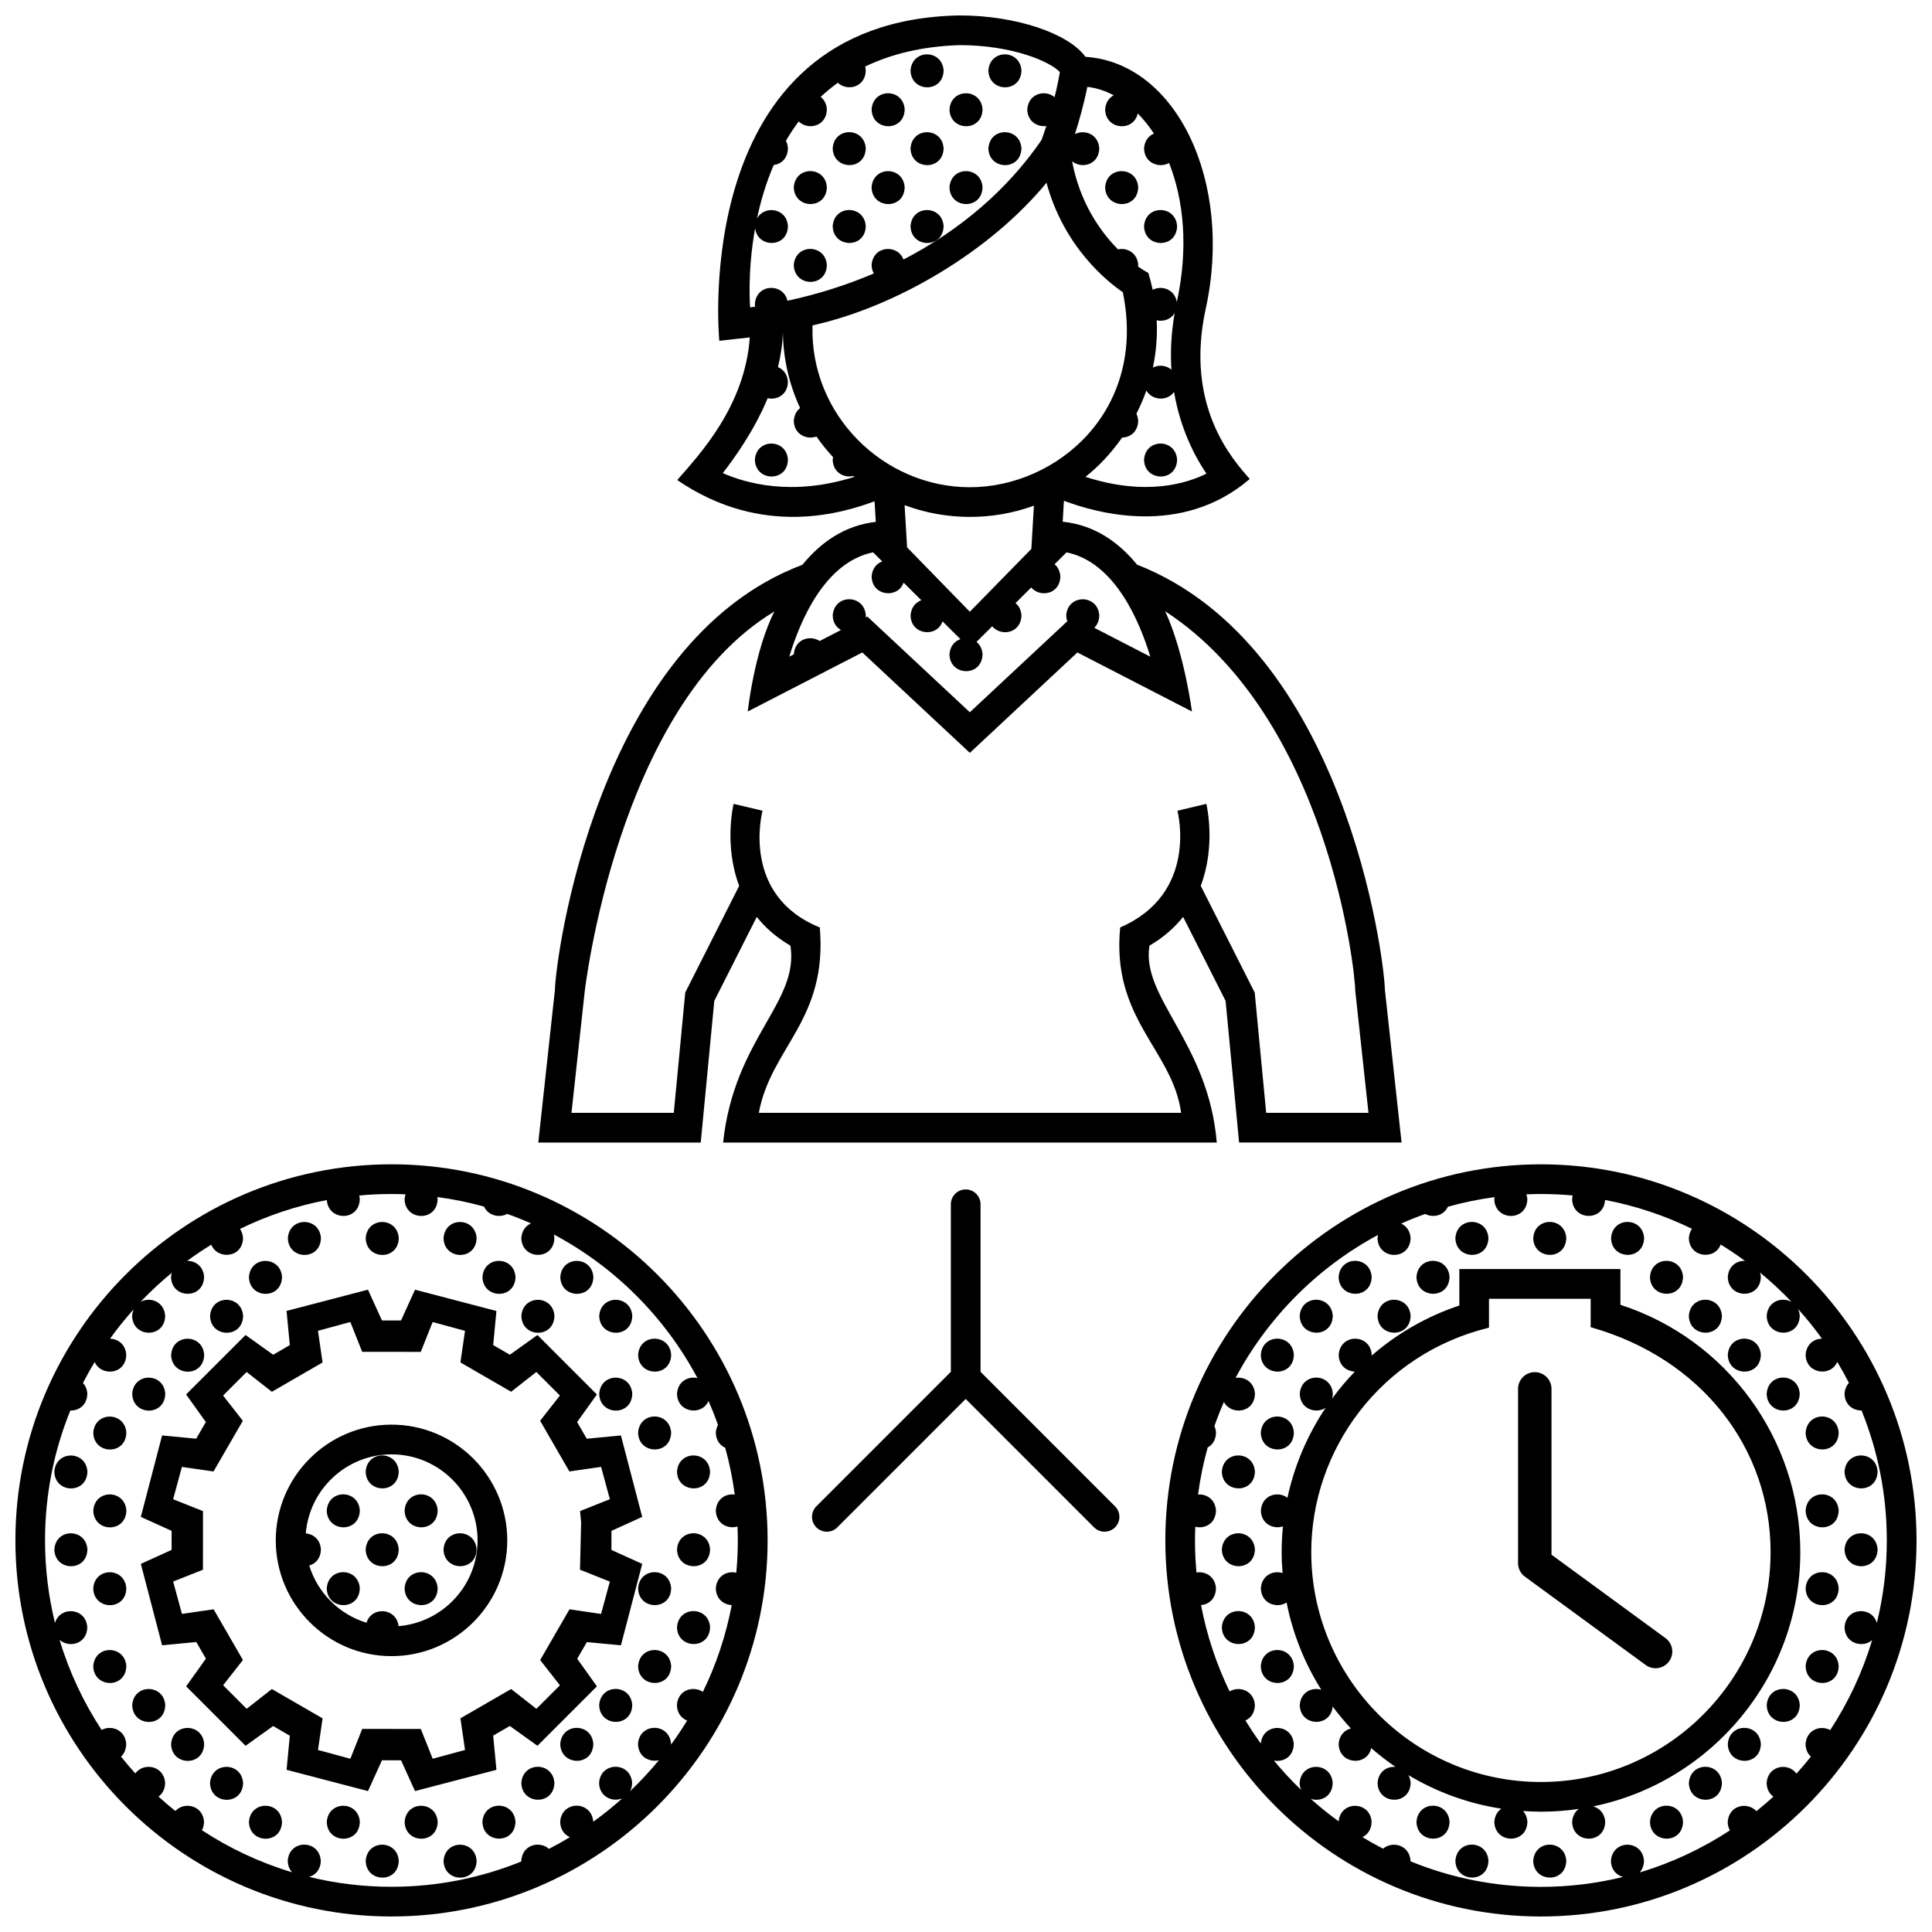<?xml version="1.0" encoding="UTF-8"?>
<!-- Uploaded to: ICON Repo, www.svgrepo.com, Generator: ICON Repo Mixer Tools -->
<svg width="800px" height="800px" version="1.1" viewBox="144 144 512 512" xmlns="http://www.w3.org/2000/svg">
 <defs>
  <clipPath id="a">
   <path d="m148.09 148.09h503.81v503.81h-503.81z"/>
  </clipPath>
 </defs>
 <g clip-path="url(#a)">
  <path d="m271.86 482.43c0.383-5.758 8.395-5.648 8.758-0.031-0.117 6.066-8.637 5.871-8.758 0.031zm29.387-0.027c-0.367-5.617-8.379-5.727-8.762 0.031 0.125 5.836 8.645 6.031 8.762-0.031zm10.312 10.316c-0.363-5.621-8.375-5.734-8.758 0.023 0.121 5.836 8.641 6.039 8.758-0.023zm-50.008 144.43c0.117 5.828 8.637 6.031 8.758-0.031-0.371-5.621-8.379-5.727-8.758 0.031zm50.008-123.8c-0.363-5.629-8.375-5.738-8.758 0.031 0.121 5.828 8.641 6.031 8.758-0.031zm-132.52 82.539c0.121 5.836 8.641 6.031 8.758-0.031-0.367-5.613-8.383-5.727-8.758 0.031zm-10.32-72.195c0.121 5.828 8.641 6.031 8.762-0.031-0.367-5.621-8.379-5.731-8.762 0.031zm20.625 82.512c0.121 5.836 8.641 6.035 8.758-0.023-0.363-5.625-8.367-5.738-8.758 0.023zm20.629 20.629c0.121 5.828 8.641 6.031 8.762-0.031-0.363-5.625-8.375-5.731-8.762 0.031zm-10.312-10.312c0.121 5.828 8.641 6.035 8.762-0.023-0.363-5.629-8.375-5.738-8.762 0.023zm30.941 10.312c0.121 5.828 8.641 6.031 8.758-0.031-0.363-5.625-8.375-5.731-8.758 0.031zm20.629 0c0.121 5.828 8.641 6.031 8.762-0.031-0.371-5.625-8.379-5.731-8.762 0.031zm-10.316 10.312c0.121 5.828 8.641 6.031 8.762-0.031-0.367-5.621-8.379-5.727-8.762 0.031zm29.391-165.05c-0.367-5.621-8.379-5.734-8.758 0.031 0.117 5.832 8.637 6.027 8.758-0.031zm-41.258 0c-0.363-5.621-8.379-5.734-8.758 0.031 0.121 5.832 8.641 6.027 8.758-0.031zm-10.312 10.309c-0.367-5.617-8.379-5.727-8.762 0.031 0.125 5.836 8.645 6.031 8.762-0.031zm-30.941 30.945c-0.363-5.629-8.379-5.738-8.758 0.031 0.125 5.828 8.637 6.031 8.758-0.031zm61.883-41.254c-0.367-5.621-8.379-5.734-8.762 0.031 0.121 5.832 8.641 6.027 8.762-0.031zm-51.57 30.941c-0.363-5.629-8.375-5.738-8.758 0.023 0.125 5.832 8.637 6.039 8.758-0.023zm10.32-10.316c-0.367-5.621-8.379-5.734-8.762 0.023 0.121 5.836 8.641 6.039 8.762-0.023zm82.504 0c-0.363-5.621-8.379-5.734-8.762 0.023 0.125 5.836 8.645 6.039 8.762-0.023zm113.45-299.11c-0.363-5.629-8.375-5.734-8.758 0.023 0.125 5.836 8.645 6.031 8.758-0.023zm0-20.633c-0.363-5.629-8.375-5.734-8.758 0.023 0.125 5.84 8.645 6.039 8.758-0.023zm-235.66 371.34c0.121 5.836 8.641 6.031 8.762-0.023-0.367-5.633-8.379-5.738-8.762 0.023zm225.34-361.03c-0.363-5.621-8.371-5.727-8.762 0.031 0.129 5.828 8.648 6.031 8.762-0.031zm0 20.633c-0.363-5.629-8.375-5.734-8.762 0.023 0.129 5.836 8.648 6.035 8.762-0.023zm20.629-20.633c-0.363-5.621-8.375-5.734-8.758 0.023 0.121 5.836 8.641 6.039 8.758-0.023zm-30.941-10.312c-0.363-5.629-8.379-5.734-8.762 0.023 0.129 5.84 8.641 6.039 8.762-0.023zm72.191 30.945c-0.363-5.629-8.375-5.734-8.758 0.023 0.129 5.836 8.641 6.035 8.758-0.023zm-8.758 61.914c0.121 5.836 8.641 6.031 8.758-0.031-0.363-5.625-8.375-5.734-8.758 0.031zm-32.492-103.17c-0.363-5.629-8.375-5.734-8.758 0.023 0.121 5.836 8.641 6.039 8.758-0.023zm30.941 30.945c-0.363-5.629-8.375-5.734-8.758 0.023 0.125 5.836 8.637 6.031 8.758-0.023zm-51.57-30.945c-0.363-5.629-8.375-5.734-8.762 0.023 0.129 5.836 8.648 6.039 8.762-0.023zm-235.66 371.34c0.121 5.836 8.641 6.031 8.762-0.031-0.367-5.613-8.379-5.727-8.762 0.031zm225.34-340.39c-0.363-5.629-8.379-5.734-8.762 0.023 0.129 5.836 8.641 6.031 8.762-0.023zm-215.03 371.33c0.121 5.828 8.641 6.035 8.762-0.023-0.367-5.629-8.379-5.734-8.762 0.023zm175.34-299.11c0.121 5.836 8.641 6.031 8.758-0.031-0.363-5.625-8.379-5.734-8.758 0.031zm-175.34 319.73c0.121 5.836 8.641 6.031 8.762-0.031-0.367-5.621-8.379-5.731-8.762 0.031zm160.99-138.78h-43.051l4.41-40.461c0.16-8.281 11.047-92.133 65.59-112.65 4.758-5.844 11.09-10.422 19.441-11.371l-0.324-5.457c-8.152 3.004-29.625 9.879-52.297-5.629 6.109-6.961 17.973-19.711 19.227-37.801-1.176 0.152-8.074 0.902-8.074 0.902s-8.402-84.945 63.672-86.227c14.836 0 28.824 4.707 33.352 10.969 24.141 1.559 39.223 33.172 31.891 66.703-5.691 26.031 7.246 40.133 11.652 45.168-18.184 15.629-41.023 8.871-49.242 5.777l-0.328 5.551c8.48 0.867 14.887 5.481 19.699 11.371 55.148 21.625 65.535 104.41 65.691 112.69l4.414 40.461h-43.051l-3.582-37.539-11.254-22.254c-2.231 2.801-5.144 5.414-8.922 7.621-2.266 13.801 15.609 25.609 17.84 52.176l-130.83 0.004c2.977-27.715 20.199-37.059 17.844-52.176-3.785-2.207-6.691-4.82-8.922-7.621l-11.254 22.254zm125.43-198.92c-1.738 2.508-5.789 2.316-7.332-0.367-0.754 2.144-1.652 4.195-2.641 6.137 0.258 0.527 0.422 1.148 0.469 1.855-0.059 2.973-2.137 4.43-4.254 4.465-2.996 4.281-6.402 7.809-9.719 10.418 16.031 5.188 26.957 1.699 32.062-0.855-2.805-4.113-6.863-11.5-8.586-21.652zm-5.613-6.453c1.566-0.801 3.566-0.613 4.926 0.559-0.309-4.574-0.102-9.594 0.855-15.027-0.996 1.723-2.996 2.359-4.766 1.934 0.215 4.41-0.168 8.602-1.016 12.535zm-14.203-58.125c-0.09 4.457-4.711 5.516-7.203 3.449 2.066 10.984 7.453 18.59 12.168 23.348 2.371-0.504 5.141 0.891 5.352 4.141-0.004 0.141-0.031 0.258-0.047 0.395 1.355 0.961 2.352 1.527 2.734 1.715 0.457 1.508 0.84 2.996 1.152 4.469 2.398-1.258 5.856-0.141 6.394 3.246 3.141-14.395 1.812-27.102-2.051-36.859-2.562 1.461-6.551 0.105-6.629-3.871 0.137-2.051 1.246-3.344 2.625-3.918-1.32-2-2.762-3.785-4.301-5.344-1.043 4.934-8.52 4.414-8.637-1.047 0.121-1.875 1.059-3.113 2.273-3.758-2.258-1.195-4.606-1.961-6.992-2.231-0.934 4.676-2.207 9.141-3.289 12.531 2.508-1.316 6.203-0.043 6.449 3.734zm-92.531 42.176c0.449-0.066 0.898-0.137 1.344-0.203-0.035-0.223-0.074-0.441-0.082-0.691 0.363-5.457 7.559-5.637 8.625-0.863 8.031-1.727 15.695-4.156 22.895-7.227-0.344-0.621-0.562-1.355-0.586-2.227 0.348-5.211 6.918-5.602 8.445-1.473 15.023-7.777 27.605-18.551 36.605-31.699 0.336-0.938 0.77-2.203 1.25-3.684-2.359 0.312-4.973-1.18-5.043-4.398 0.289-4.289 4.797-5.316 7.234-3.246 0.535-2.137 1.023-4.394 1.402-6.648-2.574-2.797-12.672-7.144-26.57-7.144-10.039 0.328-18.273 2.422-25.035 5.68 0.086 0.316 0.141 0.656 0.168 1.02-0.09 4.578-4.973 5.578-7.406 3.281-1.621 1.168-3.141 2.418-4.543 3.734 0.891 0.711 1.543 1.805 1.637 3.305-0.09 4.621-5.059 5.594-7.465 3.211-1.246 1.664-2.367 3.379-3.387 5.129 0.293 0.559 0.492 1.215 0.539 1.977-0.055 2.742-1.828 4.191-3.762 4.43-2.07 4.785-3.481 9.645-4.445 14.211 1.879-3.602 7.894-2.871 8.207 1.988-0.117 5.871-8.09 5.848-8.699 0.539-2.106 11.699-1.328 20.93-1.328 21zm27.637 44.902c-0.098-0.074-0.176-0.152-0.273-0.223-2.457 0.574-5.406-0.898-5.477-4.309 0.016-0.238 0.066-0.453 0.105-0.676-1.598-1.715-3.066-3.547-4.414-5.477-2.539 0.938-5.93-0.5-6-4.168 0.105-1.551 0.766-2.66 1.676-3.367-2.848-6.152-4.488-12.969-4.57-20.156 0.07-0.012 0.137-0.023 0 0-0.137 0.023-0.07 0.012 0 0-0.086 3.176-0.559 6.289-1.301 9.297 1.391 0.586 2.504 1.879 2.637 3.891-0.07 3.496-2.934 4.898-5.367 4.348-3.582 8.629-8.723 15.75-11.891 19.852 5.941 2.633 18.363 6.258 34.875 0.988zm30.625 2.758c23.004 0 47-20.262 40.508-51.688-4.098-2.797-15.586-11.934-20.223-29-14.973 18.191-39.797 32.875-62.004 37.797-0.75 23.57 18.715 42.891 41.719 42.891zm-17.32 4.746 0.664 11.195 16.621 17.055 16.305-16.652 0.68-11.453c-10.969 4-23.258 3.977-34.27-0.145zm-30.555 40.148 1.195-0.613c0.273-4.07 4.344-5.195 6.84-3.527l5.668-2.922c-1.234-0.684-2.156-1.977-2.195-3.863 0.383-5.762 8.395-5.652 8.762-0.023 0 0.191-0.039 0.359-0.059 0.539l0.453-0.23 27.18 25.375 25.832-24.117c-0.156-0.465-0.273-0.961-0.289-1.535 0.387-5.762 8.398-5.652 8.762-0.023-0.031 1.465-0.555 2.555-1.324 3.293l14.844 7.656c-2.949-9.73-9.531-25.055-22.191-27.648l-3.176 3.152c0.84 0.715 1.441 1.785 1.531 3.231-0.098 4.797-5.426 5.656-7.719 2.926l-4.16 4.137c0.863 0.711 1.477 1.789 1.57 3.254-0.098 4.812-5.473 5.664-7.75 2.891l-4.168 4.141c0.875 0.711 1.512 1.797 1.602 3.281-0.117 6.062-8.637 5.859-8.758 0.023 0.145-2.188 1.391-3.523 2.898-4.035l-4.734-4.711c-1.457 4.352-8.363 3.688-8.473-1.566 0.145-2.16 1.367-3.496 2.852-4.027l-4.707-4.676c-1.484 4.301-8.352 3.629-8.465-1.613 0.141-2.141 1.344-3.465 2.812-4.004l-2.418-2.41c-12.715 2.582-19.285 17.926-22.215 27.648zm-27.574 89.008 14.293-28.266c-3.996-10.586-1.641-21.039-1.48-21.73l7.664 1.82c-0.203 0.852-5.656 22.5 15.176 30.934 2.125 24.531-12.957 31.75-16.156 49.133h111.92c-2.289-16.727-18.523-24.762-16.156-49.133 20.598-8.922 15.375-30.082 15.176-30.934l7.656-1.812c0.168 0.691 2.516 11.145-1.48 21.723l14.297 28.266 3.043 31.891h27.113l-3.508-32.355c0-5.176-7.262-72.438-50.375-100.58 5.062 10.922 7.098 26.574 7.098 26.574l-30.359-15.648-28.5 26.605-28.5-26.605-30.355 15.648s1.707-15.98 7.062-26.512c-41.766 25.125-50.297 100.94-50.297 100.94l-3.481 31.93h27.113zm47.836-203.11c-0.367-5.629-8.379-5.734-8.762 0.023 0.125 5.836 8.641 6.035 8.762-0.023zm-10.312 10.312c-0.363-5.621-8.375-5.734-8.758 0.023 0.117 5.84 8.637 6.035 8.758-0.023zm10.312-30.945c-0.367-5.621-8.379-5.734-8.762 0.023 0.125 5.836 8.641 6.039 8.762-0.023zm-10.312 10.32c-0.363-5.629-8.375-5.734-8.758 0.023 0.117 5.836 8.637 6.031 8.758-0.023zm-204.72 361.02c0.121 5.828 8.641 6.031 8.762-0.023-0.367-5.629-8.379-5.734-8.762 0.023zm391.92 82.512c0.117 5.828 8.641 6.031 8.758-0.031-0.363-5.621-8.379-5.727-8.758 0.031zm-53.125-144.43c-0.363-5.621-8.375-5.734-8.758 0.023 0.121 5.836 8.641 6.039 8.758-0.023zm-10.312 10.316c-0.363-5.629-8.375-5.738-8.758 0.023 0.117 5.832 8.641 6.039 8.758-0.023zm-8.758 82.539c0.117 5.836 8.641 6.031 8.758-0.031-0.363-5.621-8.375-5.731-8.758 0.031zm41.254 41.258c0.121 5.828 8.641 6.031 8.758-0.031-0.367-5.625-8.375-5.731-8.758 0.031zm10.312 10.312c0.121 5.828 8.641 6.031 8.758-0.031-0.367-5.621-8.375-5.727-8.758 0.031zm-42.809-113.48c-0.363-5.621-8.375-5.734-8.758 0.031 0.117 5.828 8.641 6.027 8.758-0.031zm72.195-51.57c-0.363-5.621-8.379-5.734-8.758 0.031 0.117 5.832 8.641 6.027 8.758-0.031zm-20.633 0c-0.363-5.621-8.375-5.734-8.758 0.031 0.129 5.832 8.645 6.027 8.758-0.031zm41.258 0c-0.363-5.621-8.375-5.734-8.758 0.031 0.121 5.832 8.637 6.027 8.758-0.031zm-72.195 10.309c-0.363-5.617-8.375-5.727-8.758 0.031 0.121 5.836 8.637 6.031 8.758-0.031zm10.316 10.316c-0.367-5.621-8.379-5.734-8.762 0.023 0.121 5.836 8.637 6.039 8.762-0.023zm10.312-10.316c-0.363-5.617-8.375-5.727-8.758 0.031 0.125 5.836 8.641 6.031 8.758-0.031zm92.961 72.914c0 33.195-23.598 60.98-54.875 67.414 1.629 0.453 3.023 1.809 3.168 4.074-0.117 6.062-8.641 5.859-8.758 0.031 0.105-1.602 0.812-2.734 1.77-3.438-3.273 0.484-6.625 0.734-10.039 0.734-1.598 0-3.18-0.074-4.75-0.18 0.637 0.695 1.082 1.637 1.16 2.848-0.121 6.062-8.641 5.859-8.762 0.031 0.109-1.652 0.852-2.805 1.855-3.496-8.879-1.367-17.195-4.453-24.621-8.891 0.316 0.57 0.527 1.25 0.586 2.047-0.121 6.062-8.641 5.856-8.762 0.023 0.207-3.043 2.539-4.434 4.75-4.254-2.246-1.531-4.387-3.203-6.434-4.977-1.078 4.898-8.516 4.363-8.629-1.09 0.156-2.344 1.582-3.699 3.246-4.121-1.719-1.848-3.332-3.789-4.836-5.812-0.492 5.629-8.602 5.324-8.715-0.371 0.23-3.488 3.254-4.812 5.699-4.074-4.379-6.969-7.543-14.773-9.191-23.113-2.555 1.637-6.734 0.324-6.82-3.754 0.23-3.516 3.305-4.832 5.75-4.062-0.145-1.84-0.242-3.688-0.242-5.566 0-2.281 0.125-4.543 0.348-6.793-2.519 0.832-5.777-0.613-5.856-4.211 0.277-4.18 4.574-5.254 7.043-3.375 1.848-8.586 5.316-16.66 10.105-23.824-2.555 1.656-6.75 0.348-6.836-3.734 0.383-5.769 8.395-5.656 8.758-0.031-0.012 0.48-0.086 0.906-0.191 1.305 1.844-2.516 3.863-4.906 6.027-7.152-2.125-0.07-4.223-1.57-4.281-4.438 0.383-5.762 8.395-5.652 8.758-0.023 0 0.082-0.02 0.137-0.02 0.215 6.688-5.805 14.547-10.375 23.234-13.266v-9.664h42.691v9.477c28.203 9.102 47.668 35.621 47.668 65.512zm-7.875 0c0-27.379-18.152-51.258-47.68-59.582v-7.535h-26.949v7.664c-28.641 6.969-47.098 32.344-47.098 59.453 0 33.609 27.301 60.949 60.855 60.949 33.562 0.004 60.871-27.34 60.871-60.949zm28.359-21.34c-0.363-5.617-8.375-5.727-8.758 0.031 0.121 5.832 8.641 6.027 8.758-0.031zm-19.07-10.285c0.121 5.828 8.641 6.031 8.758-0.031-0.363-5.621-8.375-5.731-8.758 0.031zm0 20.629c0.121 5.836 8.641 6.031 8.758-0.023-0.363-5.633-8.375-5.738-8.758 0.023zm29.387 7.918c0 54.957-44.652 99.668-99.535 99.668-54.891 0-99.539-44.715-99.539-99.668 0-54.961 44.648-99.668 99.539-99.668 54.883 0 99.535 44.707 99.535 99.668zm-19.074 23.023c0.359-5.356 7.281-5.633 8.559-1.145 1.723-7.019 2.641-14.348 2.641-21.887 0-12.172-2.383-23.789-6.695-34.426-2.203 0.039-4.445-1.461-4.508-4.434 0.086-1.238 0.527-2.191 1.164-2.887-0.969-1.895-2.004-3.742-3.098-5.562-1.656 4.031-8.273 3.266-8.379-1.867 0.191-2.852 2.254-4.262 4.328-4.277-1.969-2.746-4.086-5.371-6.34-7.879 0.246 0.523 0.406 1.129 0.453 1.812-0.117 6.062-8.637 5.859-8.758 0.023 0.262-3.934 4.09-5.129 6.606-3.688-2.625-2.766-5.422-5.367-8.367-7.793 0.105 0.352 0.18 0.73 0.211 1.145-0.117 6.062-8.641 5.863-8.758 0.031 0.191-2.961 2.41-4.359 4.555-4.266-2.086-1.531-4.231-2.977-6.445-4.332-1.559 4.195-8.316 3.481-8.43-1.715 0.07-0.996 0.371-1.809 0.816-2.457-7.199-3.512-14.93-6.106-23.023-7.637-0.352 5.793-8.609 5.531-8.727-0.223 0.02-0.348 0.082-0.672 0.152-0.973-2.777-0.258-5.582-0.387-8.422-0.387-1.289 0-2.574 0.031-3.848 0.086 0.121 0.387 0.215 0.789 0.25 1.254-0.121 6.062-8.641 5.859-8.762 0.023 0.016-0.191 0.055-0.359 0.086-0.539-4.227 0.562-8.363 1.426-12.391 2.555-1.082 2.383-3.934 2.984-6 1.91-2.16 0.77-4.281 1.621-6.367 2.551 1.324 0.609 2.367 1.879 2.492 3.82-0.121 6.062-8.641 5.863-8.762 0.031 0.02-0.309 0.074-0.578 0.133-0.848-16.016 8.602-29.199 21.824-37.754 37.887 2.316-0.379 4.926 1.039 5.133 4.191-0.105 5.184-6.344 5.773-8.219 2.188-0.922 2.098-1.762 4.231-2.519 6.402 0.227 0.504 0.379 1.074 0.422 1.727-0.039 1.969-0.969 3.266-2.207 3.934-1.129 4.051-1.988 8.211-2.551 12.469 2.211-0.172 4.555 1.238 4.75 4.227-0.074 3.551-3.027 4.934-5.481 4.312-0.051 1.199-0.082 2.414-0.082 3.633 0 2.863 0.137 5.699 0.395 8.496 2.328-0.395 4.957 1.023 5.164 4.191-0.059 2.832-1.949 4.277-3.953 4.438 1.527 8.051 4.098 15.723 7.566 22.887 2.519-1.531 6.445-0.289 6.699 3.613-0.039 2.125-1.125 3.465-2.5 4.074 1.281 2.098 2.637 4.137 4.074 6.121 0.523-5.598 8.375-5.453 8.734 0.121-0.07 3.449-2.852 4.867-5.266 4.375 2.242 2.727 4.644 5.32 7.188 7.773-0.215-0.527-0.352-1.129-0.367-1.805 0.383-5.762 8.395-5.652 8.758-0.023-0.07 3.707-3.293 5.062-5.809 4.223 2.359 2.106 4.828 4.098 7.391 5.953 0.527-5.582 8.375-5.43 8.73 0.137-0.039 2.086-1.09 3.414-2.434 4.047 1.785 1.082 3.617 2.106 5.477 3.062 2.434-2.133 7.004-1.008 7.273 3.203 0 0.051-0.016 0.09-0.016 0.137 10.664 4.367 22.332 6.781 34.551 6.781 7.5 0 14.797-0.918 21.773-2.625-1.699-0.465-3.144-1.891-3.195-4.262 0.383-5.762 8.395-5.652 8.758-0.031-0.023 1.34-0.48 2.352-1.145 3.09 8.559-2.559 16.594-6.344 23.906-11.141-0.336-0.625-0.562-1.359-0.578-2.231 0.301-4.523 5.297-5.41 7.609-2.867 1.543-1.234 3.043-2.516 4.508-3.844-1.023-0.73-1.77-1.93-1.797-3.606 0.316-4.727 5.762-5.496 7.906-2.504 1.324-1.457 2.602-2.953 3.824-4.488-0.82-0.746-1.387-1.859-1.414-3.324 0.262-3.894 4.016-5.098 6.531-3.723 4.781-7.297 8.551-15.305 11.113-23.84-2.438 2.172-7.227 0.957-7.316-3.402zm8.758-20.648c-0.363-5.629-8.375-5.738-8.758 0.023 0.121 5.828 8.641 6.031 8.758-0.023zm-19.07 10.332c0.121 5.828 8.641 6.035 8.758-0.023-0.363-5.629-8.375-5.734-8.758 0.023zm-37.152 13.176-30.199-22.094v-43.949c0-2.445-1.98-4.43-4.43-4.43-2.445 0-4.43 1.984-4.43 4.43v46.188c0 1.414 0.676 2.746 1.812 3.578l32.012 23.418c1.898 1.387 4.695 1.082 6.191-0.957 1.453-1.98 1.02-4.738-0.957-6.184zm16.527 28.082c0.117 5.836 8.641 6.035 8.758-0.023-0.363-5.625-8.379-5.738-8.758 0.023zm-10.32 10.316c0.121 5.828 8.641 6.035 8.762-0.023-0.367-5.629-8.371-5.738-8.762 0.023zm30.945-30.945c0.121 5.836 8.641 6.031 8.758-0.031-0.363-5.621-8.375-5.731-8.758 0.031zm-10.312 10.312c0.121 5.836 8.641 6.031 8.758-0.031-0.363-5.613-8.375-5.727-8.758 0.031zm-30.938 30.945c0.121 5.828 8.641 6.031 8.758-0.031-0.367-5.625-8.375-5.731-8.758 0.031zm8.754-144.43c-0.363-5.617-8.375-5.727-8.758 0.031 0.125 5.836 8.637 6.031 8.758-0.031zm-276.91 20.66c0.121 5.828 8.641 6.035 8.758-0.023-0.367-5.629-8.375-5.734-8.758 0.023zm0 82.512c0.121 5.836 8.641 6.031 8.758-0.031-0.367-5.621-8.375-5.731-8.758 0.031zm-61.883-41.254c0.121 5.836 8.641 6.031 8.762-0.023-0.371-5.633-8.379-5.738-8.762 0.023zm0 20.625c0.121 5.828 8.641 6.035 8.762-0.023-0.371-5.629-8.379-5.734-8.762 0.023zm27.207-12.707c0 16.906-13.758 30.672-30.676 30.672-16.914 0-30.672-13.758-30.672-30.672s13.758-30.676 30.672-30.676c16.918 0 30.676 13.758 30.676 30.676zm-7.867 0c0-12.574-10.227-22.801-22.801-22.801-11.949 0-21.773 9.238-22.723 20.949 1.969 0.168 3.836 1.578 4.004 4.227-0.051 2.414-1.438 3.82-3.09 4.281 2.211 7.246 7.941 12.957 15.184 15.164 1.324-4.41 7.918-4.016 8.488 0.902 11.703-0.961 20.938-10.781 20.938-22.723zm-29.656-18.234c0.121 5.836 8.641 6.031 8.762-0.031-0.367-5.613-8.379-5.727-8.762 0.031zm73.289 24.461-5.644 21.578-9.027-0.855-2.559 4.418 5.219 7.309-15.754 15.754-7.32-5.246-4.414 2.555 0.863 9.062-21.578 5.633-3.699-8.152-5.059-0.004-3.703 8.156-21.578-5.637 0.863-9.039-4.418-2.559-7.305 5.231-15.754-15.754 5.238-7.332-2.551-4.41-9.059 0.867-5.633-21.578 8.148-3.699 0.004-5.059-8.156-3.695 5.633-21.582 9.035 0.863 2.559-4.418-5.231-7.309 15.758-15.754 7.32 5.234 4.41-2.551-0.867-9.062 21.578-5.633 3.707 8.152 5.055 0.004 3.703-8.156 21.574 5.644-0.855 9.035 4.422 2.559 7.305-5.223 15.754 15.754-5.238 7.32 2.555 4.41 9.047-0.863 5.644 21.582-8.148 3.699-0.004 5.055zm-16.473-13.996 7.898-3.144-2.328-8.57-8.395 1.211-7.758-13.43 5.238-6.688-6.238-6.238-6.68 5.234-13.445-7.769 1.219-8.375-8.574-2.332-3.144 7.91-15.531-0.012-3.141-7.898-8.578 2.324 1.219 8.395-13.43 7.766-6.695-5.238-6.238 6.238 5.234 6.688-7.769 13.43-8.379-1.211-2.324 8.57 7.914 3.144-0.012 15.539-7.894 3.129 2.324 8.578 8.395-1.223 7.769 13.438-5.25 6.691 6.242 6.238 6.68-5.234 13.441 7.769-1.219 8.379 8.574 2.324 3.148-7.91 15.523 0.02 3.148 7.891 8.574-2.324-1.219-8.387 13.441-7.769 6.688 5.246 6.238-6.238-5.238-6.68 7.773-13.453 8.367 1.23 2.328-8.574-7.914-3.148 0.301-12.531zm-36.184 10.164c0.117 5.828 8.637 6.031 8.758-0.023-0.371-5.629-8.379-5.734-8.758 0.023zm30.934 51.57c0.121 5.836 8.641 6.035 8.762-0.023-0.363-5.625-8.379-5.738-8.762 0.023zm10.316-10.316c0.121 5.836 8.641 6.031 8.758-0.031-0.363-5.613-8.375-5.727-8.758 0.031zm-20.629 20.633c0.121 5.828 8.641 6.035 8.762-0.023-0.363-5.629-8.379-5.738-8.762 0.023zm-41.254-61.887c0.121 5.828 8.641 6.031 8.762-0.023-0.367-5.629-8.379-5.734-8.762 0.023zm-10.312 10.312c0.121 5.828 8.641 6.035 8.758-0.023-0.363-5.629-8.375-5.734-8.758 0.023zm0-20.625c0.121 5.836 8.641 6.031 8.758-0.023-0.363-5.633-8.375-5.738-8.758 0.023zm380.05-41.285c-0.363-5.629-8.379-5.738-8.758 0.023 0.117 5.832 8.637 6.039 8.758-0.023zm-142.84 51.598c0.117 5.828 8.641 6.031 8.758-0.023-0.363-5.629-8.375-5.734-8.758 0.023zm-154.7 10.312c0.121 5.828 8.641 6.035 8.758-0.023-0.367-5.629-8.375-5.734-8.758 0.023zm154.7-30.941c0.117 5.836 8.641 6.031 8.758-0.031-0.363-5.613-8.375-5.727-8.758 0.031zm-63.949-26.438v-44.402c0-2.176-1.762-3.934-3.934-3.934s-3.934 1.762-3.934 3.934v44.402l-35.648 35.648c-1.535 1.535-1.535 4.031 0 5.566 1.508 1.508 3.984 1.578 5.566 0l34.016-34.023 34.016 34.023c1.598 1.594 4.09 1.477 5.562 0 1.543-1.543 1.543-4.035 0-5.566zm217.09 5.781c-0.363-5.629-8.375-5.738-8.758 0.031 0.125 5.828 8.641 6.031 8.758-0.031zm-20.621-20.629c-0.367-5.621-8.379-5.734-8.762 0.023 0.121 5.836 8.633 6.039 8.762-0.023zm-132.52 82.543c0.117 5.828 8.641 6.031 8.758-0.031-0.363-5.625-8.375-5.727-8.758 0.031zm-195.96 51.57c0.121 5.828 8.641 6.031 8.758-0.031-0.367-5.625-8.375-5.731-8.758 0.031zm41.258-103.14c0.121 5.828 8.641 6.031 8.758-0.031-0.367-5.621-8.375-5.731-8.758 0.031zm10.312 51.57c0.121 5.828 8.641 6.031 8.762-0.031-0.371-5.625-8.379-5.727-8.762 0.031zm24.012-23.023c0 54.957-44.715 99.668-99.672 99.668s-99.672-44.711-99.672-99.668c0-54.961 44.715-99.668 99.668-99.668 54.961 0 99.676 44.707 99.676 99.668zm-24.012-38.859c0.223-3.367 3.043-4.715 5.422-4.144-8.605-16.164-21.902-29.461-38.062-38.066 0.07 0.289 0.121 0.594 0.145 0.926-0.117 6.062-8.637 5.863-8.762 0.031 0.137-2.023 1.219-3.305 2.574-3.894-2.07-0.918-4.176-1.754-6.324-2.519-2.082 1.137-5.039 0.465-6.137-1.941-4.027-1.113-8.156-1.969-12.379-2.523 0.031 0.176 0.07 0.344 0.086 0.535-0.121 6.062-8.641 5.859-8.762 0.023 0.035-0.473 0.133-0.891 0.258-1.285-1.234-0.051-2.473-0.082-3.723-0.082-2.883 0-5.734 0.137-8.551 0.398 0.074 0.297 0.125 0.605 0.145 0.941-0.117 5.977-8.367 5.856-8.73 0.266-8.09 1.535-15.816 4.133-23.008 7.648 0.438 0.641 0.734 1.438 0.801 2.402-0.105 5.379-6.816 5.812-8.414 1.773-2.195 1.352-4.328 2.781-6.398 4.301 2.137-0.051 4.309 1.375 4.492 4.242-0.117 6.062-8.637 5.863-8.758 0.031 0.023-0.402 0.102-0.77 0.195-1.117-2.91 2.394-5.672 4.957-8.266 7.688 2.519-1.367 6.266-0.102 6.516 3.715-0.117 6.062-8.637 5.859-8.758 0.023 0.047-0.676 0.203-1.266 0.434-1.785-2.231 2.488-4.336 5.098-6.293 7.824 2.07 0.039 4.121 1.465 4.301 4.254-0.105 5.32-6.68 5.809-8.367 1.91-1.094 1.809-2.133 3.668-3.102 5.562 0.629 0.699 1.078 1.633 1.152 2.84-0.059 3.082-2.297 4.535-4.5 4.465-4.316 10.629-6.707 22.254-6.707 34.426 0 7.535 0.922 14.867 2.644 21.887 1.293-4.566 8.219-4.109 8.555 1.113-0.09 4.535-4.887 5.562-7.344 3.344 2.57 8.551 6.348 16.57 11.141 23.879 2.519-1.367 6.266-0.102 6.519 3.715-0.031 1.5-0.574 2.613-1.379 3.359 1.219 1.523 2.484 3.012 3.797 4.449 2.16-3.004 7.598-2.106 7.894 2.508-0.035 1.715-0.75 2.91-1.754 3.637 1.449 1.32 2.941 2.59 4.473 3.812 2.324-2.551 7.305-1.551 7.594 2.863-0.016 0.887-0.227 1.621-0.551 2.242 7.309 4.793 15.34 8.57 23.895 11.141-0.676-0.734-1.137-1.742-1.16-3.043 0.383-5.762 8.395-5.652 8.758-0.031-0.051 2.418-1.441 3.828-3.098 4.293 6.996 1.715 14.305 2.625 21.816 2.625 12.172 0 23.789-2.387 34.426-6.707 0-0.066-0.02-0.117-0.02-0.18 0.293-4.348 4.922-5.352 7.336-3.16 1.891-0.973 3.742-2.004 5.562-3.109-1.414-0.613-2.539-1.969-2.586-4.047 0.383-5.769 8.395-5.656 8.762-0.031 2.676-1.93 5.238-3.988 7.688-6.188-2.551 1.039-6.062-0.367-6.137-4.102 0.383-5.762 8.395-5.652 8.758-0.023-0.016 0.867-0.223 1.594-0.535 2.207 2.707-2.578 5.254-5.32 7.637-8.207-2.473 0.613-5.473-0.84-5.547-4.297 0.383-5.758 8.395-5.648 8.758-0.023 0 0.074-0.02 0.133-0.02 0.203 1.512-2.062 2.941-4.191 4.281-6.379-1.477-0.59-2.66-1.969-2.707-4.109 0.273-4.098 4.383-5.203 6.883-3.5 3.516-7.195 6.109-14.918 7.648-23.004-2.102-0.102-4.156-1.594-4.219-4.434 0.227-3.359 3.043-4.711 5.426-4.141 0.262-2.82 0.402-5.68 0.402-8.566 0-1.234-0.031-2.457-0.082-3.68-2.504 0.75-5.668-0.699-5.75-4.242 0.211-3.168 2.734-4.555 5.023-4.223-0.559-4.231-1.41-8.375-2.527-12.398-1.375-0.641-2.449-1.969-2.492-4.004 0.055-0.805 0.266-1.48 0.574-2.055-0.762-2.156-1.602-4.273-2.519-6.348-1.664 3.981-8.238 3.207-8.344-1.914zm8.762 20.598c-0.367-5.617-8.379-5.727-8.762 0.031 0.121 5.832 8.641 6.027 8.762-0.031zm-8.762 20.656c0.121 5.828 8.641 6.031 8.762-0.023-0.371-5.629-8.379-5.734-8.762 0.023z"/>
 </g>
</svg>